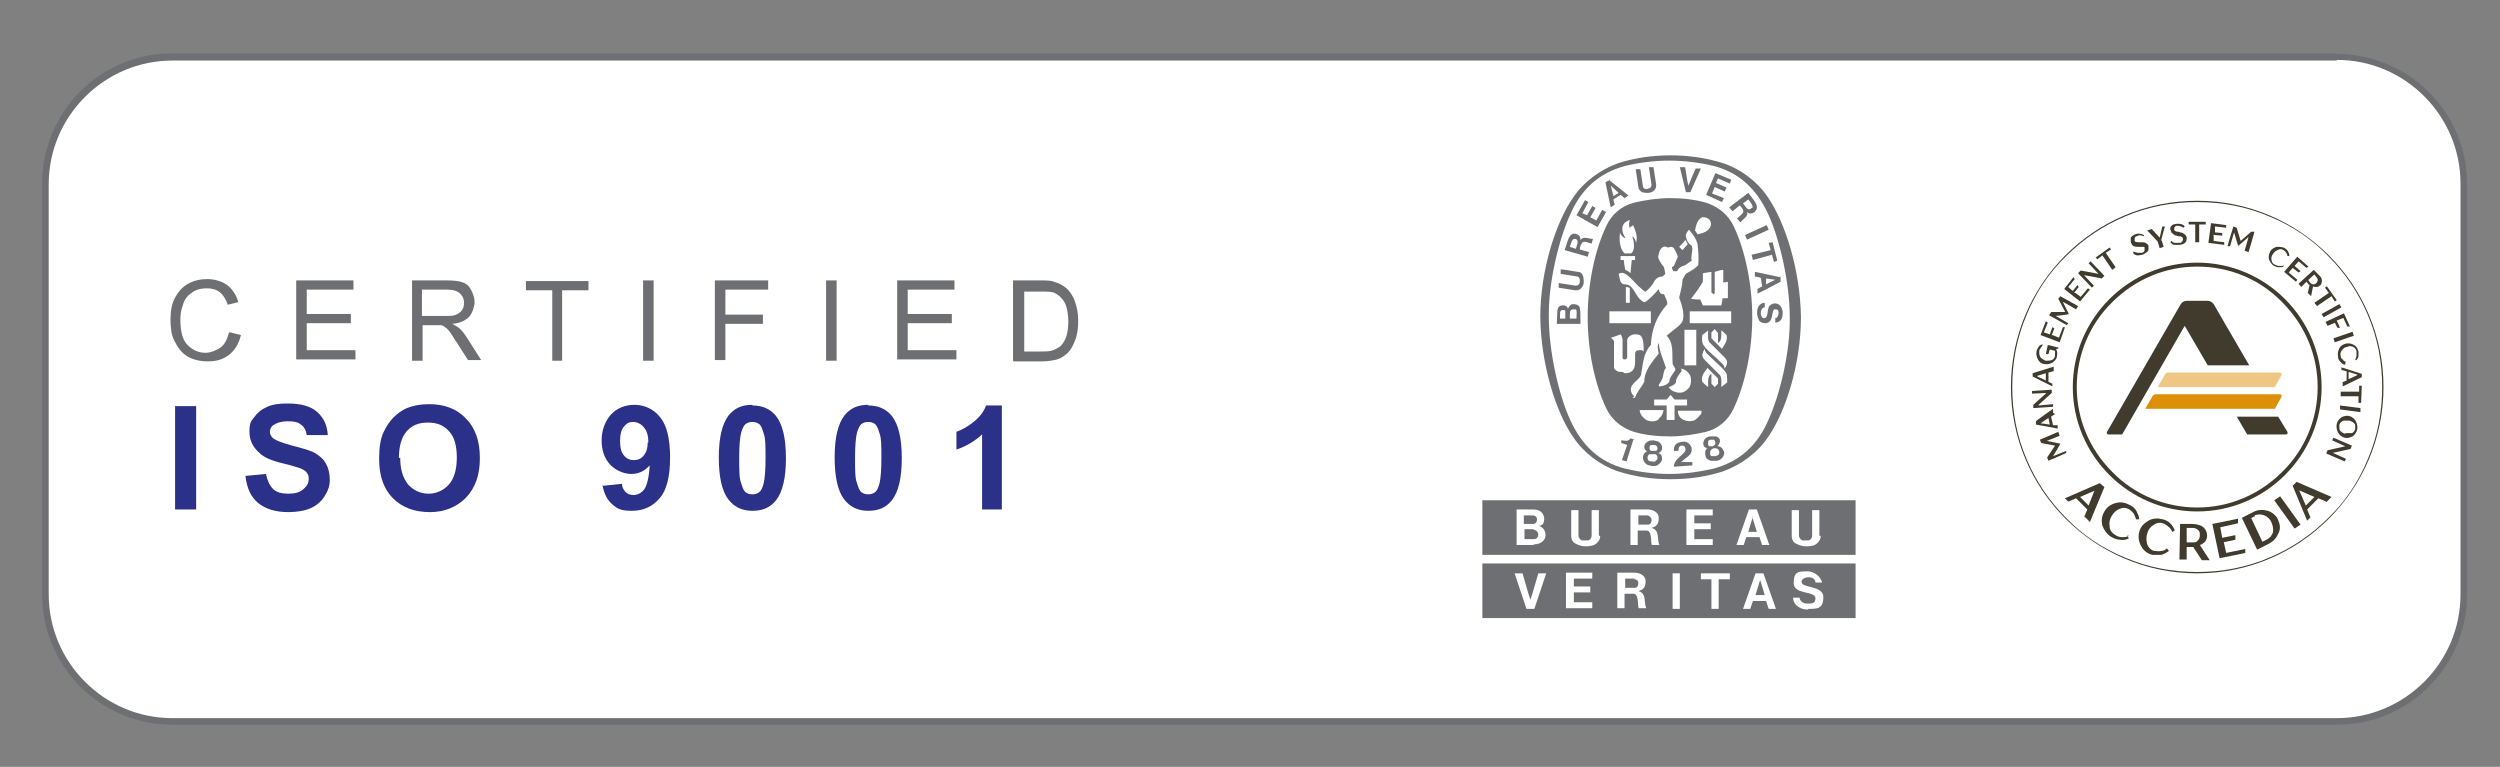 <svg xmlns="http://www.w3.org/2000/svg" id="Livello_1" viewBox="0 0 379.8 116.5"><rect x="0" y="0" width="379.8" height="116.5" fill="#808080" stroke="none"/><defs><style> .st0 { fill: #6e6f72; } .st1 { fill: #eec783; } .st2 { fill: #fff; } .st3 { fill: #2b3189; } .st4 { fill: #403b2d; } .st5 { fill: #dd8f07; } </style></defs><g><path class="st2" d="M26.2,8.6h328.8c10.7,0,19.3,8.7,19.3,19.3v62.4c0,10.7-8.7,19.3-19.3,19.3H26.2c-10.7,0-19.3-8.7-19.3-19.3V28c0-10.7,8.7-19.3,19.3-19.3Z"></path><path class="st0" d="M355,9.1c10.4,0,18.8,8.5,18.8,18.8v62.4c0,10.4-8.5,18.8-18.8,18.8H26.2c-10.4,0-18.8-8.5-18.8-18.8V28c0-10.4,8.5-18.8,18.8-18.8h328.8M355,8.1H26.2c-11,0-19.8,8.9-19.8,19.8v62.4c0,11,8.9,19.8,19.8,19.8h328.8c11,0,19.8-8.9,19.8-19.8V28c0-11-8.9-19.8-19.8-19.8h0Z"></path></g><g><g><path class="st3" d="M26.6,77.4v-15.7h3.2v15.7h-3.2Z"></path><path class="st3" d="M37.3,72.3l3.1-.3c.2,1,.6,1.8,1.1,2.3s1.3.7,2.3.7,1.8-.2,2.3-.7c.5-.4.8-.9.8-1.5s-.1-.7-.3-1c-.2-.3-.6-.5-1.1-.7-.4-.1-1.2-.4-2.5-.7-1.7-.4-2.9-.9-3.6-1.6-1-.9-1.5-1.9-1.5-3.2s.2-1.6.7-2.2c.5-.7,1.1-1.2,2-1.6.9-.4,1.9-.5,3.1-.5,2,0,3.5.4,4.5,1.3s1.5,2,1.6,3.5h-3.2c-.1-.7-.4-1.3-.9-1.6-.4-.4-1.1-.5-2-.5s-1.6.2-2.2.6c-.3.2-.5.6-.5,1s.2.7.5,1c.4.3,1.4.7,2.9,1.1s2.7.7,3.4,1.1c.7.4,1.3.9,1.7,1.6.4.7.6,1.5.6,2.5s-.3,1.7-.8,2.5c-.5.8-1.2,1.4-2.1,1.8-.9.4-2.1.6-3.4.6-2,0-3.5-.5-4.6-1.4-1.1-.9-1.7-2.3-1.9-4Z"></path><path class="st3" d="M57.6,69.6c0-1.6.2-3,.7-4,.4-.8.8-1.5,1.5-2.2.6-.6,1.3-1.1,2-1.4,1-.4,2.1-.6,3.4-.6,2.3,0,4.2.7,5.6,2.2,1.4,1.4,2.1,3.4,2.1,6s-.7,4.5-2.1,6c-1.4,1.4-3.2,2.2-5.5,2.2s-4.2-.7-5.6-2.1c-1.4-1.4-2.1-3.4-2.1-5.9ZM60.8,69.5c0,1.8.4,3.1,1.2,4.1.8.9,1.9,1.4,3.1,1.4s2.3-.5,3.1-1.4c.8-.9,1.2-2.3,1.2-4.1s-.4-3.2-1.2-4c-.8-.9-1.8-1.3-3.2-1.3s-2.4.4-3.2,1.3c-.8.9-1.2,2.3-1.2,4.1Z"></path><path class="st3" d="M91.6,73.8l2.9-.3c0,.6.3,1,.6,1.3s.7.4,1.2.4,1.2-.3,1.6-.9c.4-.6.7-1.8.8-3.6-.8.9-1.7,1.3-2.8,1.3s-2.3-.5-3.2-1.4c-.9-1-1.3-2.2-1.3-3.7s.5-2.9,1.4-3.9c.9-1,2.2-1.5,3.6-1.5s2.9.6,3.9,1.9c1,1.2,1.5,3.3,1.5,6.1s-.5,5-1.6,6.2c-1.1,1.3-2.5,1.9-4.2,1.9s-2.2-.3-3-1c-.8-.7-1.2-1.6-1.5-2.9ZM98.5,67.2c0-1-.2-1.7-.7-2.3-.4-.5-1-.8-1.6-.8s-1,.2-1.4.7c-.4.4-.6,1.2-.6,2.2s.2,1.8.6,2.2c.4.5.9.7,1.5.7s1.1-.2,1.5-.7.6-1.1.6-2Z"></path><path class="st3" d="M114.3,61.6c1.5,0,2.7.5,3.6,1.6,1,1.3,1.5,3.4,1.5,6.4s-.5,5.1-1.5,6.4c-.9,1.1-2,1.6-3.6,1.6s-2.8-.6-3.7-1.8c-.9-1.2-1.4-3.3-1.4-6.3s.5-5.1,1.5-6.4c.9-1.1,2-1.6,3.6-1.6ZM114.3,64.1c-.4,0-.7.1-1,.3-.3.2-.5.7-.7,1.3-.2.8-.3,2.1-.3,3.9s0,3.1.3,3.8c.2.7.4,1.2.7,1.4.3.2.6.3,1,.3s.7-.1,1-.3c.3-.2.5-.6.7-1.3.2-.8.3-2.1.3-3.9s0-3.1-.3-3.8c-.2-.7-.4-1.2-.7-1.4-.3-.2-.6-.3-1-.3Z"></path><path class="st3" d="M131.9,61.6c1.5,0,2.7.5,3.6,1.6,1,1.3,1.5,3.4,1.5,6.4s-.5,5.1-1.5,6.4c-.9,1.1-2,1.6-3.6,1.6s-2.8-.6-3.7-1.8c-.9-1.2-1.4-3.3-1.4-6.3s.5-5.1,1.5-6.4c.9-1.1,2-1.6,3.6-1.6ZM131.9,64.1c-.4,0-.7.1-1,.3-.3.2-.5.7-.7,1.3-.2.8-.3,2.1-.3,3.9s0,3.1.3,3.8c.2.7.4,1.2.7,1.4.3.2.6.3,1,.3s.7-.1,1-.3c.3-.2.5-.6.7-1.3.2-.8.3-2.1.3-3.9s0-3.1-.3-3.8c-.2-.7-.4-1.2-.7-1.4-.3-.2-.6-.3-1-.3Z"></path><path class="st3" d="M152.2,77.4h-3v-11.4c-1.1,1-2.4,1.8-3.9,2.3v-2.7c.8-.3,1.6-.7,2.6-1.5.9-.7,1.6-1.6,1.9-2.5h2.4v15.8Z"></path></g><g><path class="st0" d="M35,50.5l1.6.4c-.3,1.3-.9,2.3-1.8,3-.9.7-1.9,1-3.2,1s-2.4-.3-3.2-.8c-.8-.5-1.4-1.3-1.9-2.3s-.6-2.1-.6-3.3.2-2.4.7-3.3c.5-.9,1.2-1.7,2-2.1.9-.5,1.9-.7,2.9-.7s2.2.3,3,.9,1.4,1.5,1.7,2.6l-1.6.4c-.3-.9-.7-1.5-1.2-1.9-.5-.4-1.2-.6-2-.6s-1.7.2-2.3.7c-.6.4-1.1,1-1.3,1.8-.3.8-.4,1.5-.4,2.3s.1,1.9.4,2.7c.3.8.8,1.3,1.4,1.7.6.4,1.3.6,2,.6s1.6-.3,2.3-.8,1-1.3,1.3-2.3Z"></path><path class="st0" d="M45,54.8v-12.2h8.7v1.4h-7.1v3.7h6.7v1.4h-6.7v4.1h7.4v1.4h-9Z"></path><path class="st0" d="M62.6,54.8v-12.2h5.3c1.1,0,1.9.1,2.4.3.6.2,1,.6,1.3,1.2s.5,1.2.5,1.8-.3,1.6-.8,2.2c-.6.6-1.4,1-2.6,1.1.4.2.7.4,1,.6.5.4.9,1,1.3,1.6l2.1,3.3h-2l-1.6-2.5c-.5-.7-.8-1.3-1.1-1.7-.3-.4-.6-.7-.8-.8-.2-.2-.5-.3-.7-.3-.2,0-.5,0-.9,0h-1.8v5.4h-1.6ZM64.2,48h3.4c.7,0,1.3,0,1.7-.2.4-.2.7-.4.9-.7.2-.3.3-.7.3-1.1,0-.6-.2-1-.6-1.4-.4-.4-1.1-.6-2-.6h-3.8v4Z"></path><path class="st0" d="M83.9,54.8v-10.7h-4v-1.4h9.5v1.4h-4v10.7h-1.6Z"></path><path class="st0" d="M97.7,54.8v-12.2h1.6v12.2h-1.6Z"></path><path class="st0" d="M108.6,54.8v-12.2h8.1v1.4h-6.5v3.8h5.7v1.4h-5.7v5.5h-1.6Z"></path><path class="st0" d="M125.5,54.8v-12.2h1.6v12.2h-1.6Z"></path><path class="st0" d="M136.3,54.8v-12.2h8.7v1.4h-7.1v3.7h6.7v1.4h-6.7v4.1h7.4v1.4h-9Z"></path><path class="st0" d="M153.9,54.8v-12.2h4.1c.9,0,1.7,0,2.1.2.7.2,1.3.5,1.8.9.6.5,1.1,1.2,1.4,2.1.3.8.5,1.8.5,2.9s-.1,1.7-.3,2.5c-.2.7-.5,1.3-.8,1.8-.3.5-.7.8-1.1,1.1-.4.3-.9.5-1.4.6s-1.2.2-1.9.2h-4.3ZM155.5,53.4h2.6c.8,0,1.4,0,1.9-.2s.8-.4,1.1-.6c.4-.4.7-.9.9-1.5.2-.6.3-1.4.3-2.3s-.2-2.3-.6-2.9c-.4-.7-.9-1.1-1.5-1.4-.4-.2-1.1-.2-2.1-.2h-2.5v9.3Z"></path></g></g><g><g><path class="st2" d="M333.8,87.1c-7.5,0-14.6-2.9-20-8.3-5.3-5.3-8.3-12.4-8.3-20s2.9-14.6,8.3-20c5.3-5.3,12.4-8.3,20-8.3s14.6,2.9,20,8.3c5.3,5.3,8.3,12.4,8.3,20s-2.9,14.6-8.3,20c-5.3,5.3-12.4,8.3-20,8.3Z"></path><path class="st4" d="M333.8,30.7c3.8,0,7.5.7,11,2.2,3.4,1.4,6.4,3.4,8.9,6,2.6,2.6,4.6,5.6,6,8.9,1.5,3.5,2.2,7.2,2.2,11s-.7,7.5-2.2,11c-1.4,3.4-3.4,6.4-6,8.9-2.6,2.6-5.6,4.6-8.9,6-3.5,1.5-7.2,2.2-11,2.2s-7.5-.7-11-2.2c-3.4-1.4-6.4-3.4-8.9-6-2.6-2.6-4.6-5.6-6-8.9-1.5-3.5-2.2-7.2-2.2-11s.7-7.5,2.2-11c1.4-3.4,3.4-6.4,6-8.9,2.6-2.6,5.6-4.6,8.9-6,3.5-1.5,7.2-2.2,11-2.2M333.8,30.5c-15.7,0-28.3,12.7-28.3,28.3s12.7,28.3,28.3,28.3,28.3-12.7,28.3-28.3-12.7-28.3-28.3-28.3h0Z"></path></g><path class="st4" d="M333.8,40.5c4.9,0,9.5,1.9,12.9,5.4,3.5,3.5,5.4,8.1,5.4,12.9s-1.9,9.5-5.4,12.9c-3.5,3.5-8.1,5.4-12.9,5.4s-9.5-1.9-12.9-5.4c-3.5-3.5-5.4-8.1-5.4-12.9s1.9-9.5,5.4-12.9c3.5-3.5,8.1-5.4,12.9-5.4M333.8,39.9c-10.4,0-18.9,8.5-18.9,18.9s8.5,18.9,18.9,18.9,18.9-8.5,18.9-18.9-8.5-18.9-18.9-18.9h0Z"></path><g><path class="st5" d="M327,60.2l-1.1,1.9h19.7l1-1.8c.1-.2,0-.4-.2-.4h-18.9c-.2,0-.4.1-.5.3Z"></path><path class="st1" d="M328.9,56.9l-1.1,1.9h17.8l1-1.8c.1-.2,0-.4-.2-.4h-17c-.2,0-.4.1-.5.3Z"></path><g><path class="st4" d="M341.7,55.5l-5.4-9.3c-.2-.3-.6-.5-.9-.5h-3.2c-.4,0-.7.2-.9.5l-11.2,19.4c-.1.2,0,.4.2.4h2.1l9.5-16.5,3.5,6h6.3Z"></path><path class="st4" d="M347.5,65.6l-1.4-2.3h-6.3l1.6,2.7h5.9c.2,0,.3-.2.2-.4Z"></path></g></g><g><path class="st4" d="M316.6,78.6l.5-1.2-1.7-1.7-1.2.5-.5-.5,5.3-2.3.7.6-2.2,5.3-.8-.8ZM318.3,74.5l-2.3,1,1.3,1.3.9-2.3h0Z"></path><path class="st4" d="M323.2,81.3l.2.5c-.4.2-.9.3-1.3.2-.5,0-.9-.2-1.3-.4-.7-.4-1.1-1-1.4-1.7-.2-.8-.1-1.5.3-2.2.4-.7,1-1.1,1.8-1.3.8-.2,1.5,0,2.2.4.4.2.7.5.9.9.2.4.4.8.4,1.2h-.5c0-.2-.2-.5-.3-.8-.2-.3-.4-.5-.7-.7-.5-.3-1-.3-1.5-.1-.5.2-.9.6-1.2,1.1-.3.5-.4,1-.3,1.6,0,.6.4,1,.9,1.3.3.2.6.3,1,.3.4,0,.7,0,1-.2Z"></path><path class="st4" d="M329.2,83.3l.3.4c-.4.3-.8.5-1.2.6-.4,0-.9,0-1.3,0-.8-.2-1.4-.7-1.7-1.3-.4-.7-.5-1.4-.3-2.2.2-.8.7-1.3,1.4-1.7.7-.4,1.4-.4,2.2-.2.4.1.8.3,1.1.6.3.3.5.6.7,1.1l-.4.2c-.1-.3-.3-.6-.6-.8-.2-.2-.5-.4-.8-.5-.6-.2-1.1,0-1.5.3-.5.3-.8.8-.9,1.3-.2.6-.1,1.1,0,1.6.2.5.6.9,1.1,1,.3,0,.7.1,1,0,.4,0,.7-.2.9-.4Z"></path><path class="st4" d="M333.3,83.1h-1.1s0,1.9,0,1.9h-1.1s.1-5.4.1-5.4h1.9c.4,0,.8.1,1.1.2.3.1.6.3.8.6.2.3.3.6.3,1,0,.3-.1.6-.3.9-.2.2-.5.4-.8.5h0s1.5,2.3,1.5,2.3h-1.2s-1.3-2-1.3-2ZM332.2,82.4h.9c.3,0,.6,0,.8-.3.2-.2.3-.4.3-.8,0-.3,0-.6-.3-.8-.2-.2-.5-.3-.8-.3h-.9s0,2.1,0,2.1Z"></path><path class="st4" d="M337.8,82.2l.4,1.8,2.9-.6v.6c.1,0-3.9.8-3.9.8l-1.1-5.2,3.9-.8v.7s-2.7.6-2.7.6l.3,1.6,2-.4v.7s-1.9.4-1.9.4Z"></path><path class="st4" d="M340.7,78.6l1.6-.8c.7-.4,1.5-.4,2.2-.2.7.2,1.3.7,1.6,1.4.3.7.4,1.4,0,2.1-.3.7-.8,1.2-1.6,1.6l-1.6.8-2.3-4.8ZM342.6,78.4l-.6.3,1.7,3.6.6-.3c.5-.2.8-.6,1-1.1.1-.5,0-1-.2-1.5-.2-.5-.6-.9-1.1-1.1-.5-.2-1-.2-1.5,0Z"></path><path class="st4" d="M346.4,75.4l3.1,4.3-.9.6-3.1-4.3.9-.6Z"></path><path class="st4" d="M353.4,76.2l-1.2-.5-1.7,1.7.5,1.2-.5.5-2.2-5.3.6-.6,5.3,2.3-.8.8ZM349.3,74.5l1,2.3,1.3-1.3-2.3-1h0Z"></path></g><g><path class="st4" d="M311,67l2,.4h0c0,.1-1.1,1.9-1.1,1.9h0s2-.8,2-.8v.3c.1,0-2.7,1.2-2.7,1.2l-.2-.5,1.2-1.8h0s-2.1-.4-2.1-.4l-.2-.5,2.8-1.2.2.6-2,.8h0Z"></path><path class="st4" d="M312.2,62.9l-.6.4.3,1.3h.7c0,.1,0,.5,0,.5l-3.3-.6v-.5c-.1,0,2.6-1.9,2.6-1.9v.6ZM310,64.3l1.4.2-.2-1-1.2.8h0Z"></path><path class="st4" d="M309.7,61.6l2.2-.2v.4s-3,.2-3,.2v-.5s2-1.8,2-1.8h0s-2.2.1-2.2.1v-.4s3-.2,3-.2v.5s-2,1.8-2,1.8h0Z"></path><path class="st4" d="M311.9,56.4l-.7.2v1.4c0,0,.6.3.6.3v.4s-3-1.5-3-1.5v-.5s3.2-1,3.2-1v.7ZM309.5,57.2l1.3.6v-1.1c0,0-1.3.4-1.3.4h0Z"></path><path class="st4" d="M312.3,52.9h0c.2.3.3.7.2,1.1,0,.5-.3.8-.7,1.1-.4.2-.8.3-1.2.2-.4,0-.8-.3-1-.7-.2-.4-.3-.8-.2-1.2,0-.3.2-.5.3-.7s.3-.3.6-.4v.2c0,0-.2.2-.3.4-.1.1-.2.3-.2.5,0,.3,0,.6.2.9.2.2.5.4.8.5.3,0,.6,0,.9-.1.3-.1.5-.4.5-.7,0-.2,0-.5,0-.7l-.8-.2-.2.7h-.4c0,0,.3-1.4.3-1.4l1.6.4v.2s-.4,0-.4,0Z"></path><path class="st4" d="M311.8,50.9l1,.4.6-1.6h.3c0,.1-.8,2.3-.8,2.3l-2.9-1.1.8-2.1.3.2-.6,1.5.9.3.4-1.1.3.2-.4,1Z"></path><path class="st4" d="M313.4,45.9l.9,1.8h0c0,.1-2,.3-2,.3h0s1.9,1.1,1.9,1.1l-.2.3-2.7-1.5.3-.5h2.1c0-.1,0-.1,0-.1l-1-1.9.3-.4,2.7,1.5-.3.5-1.9-1.1h0Z"></path><path class="st4" d="M315.3,44.5l.8.6,1.1-1.3.3.2-1.5,1.8-2.4-1.9,1.4-1.8.2.3-1,1.2.7.6.7-.9.2.3-.7.9Z"></path><path class="st4" d="M316.6,41.8l1.5,1.6-.3.3-2.1-2.2.4-.4,2.7.5h0s-1.5-1.6-1.5-1.6l.3-.3,2.1,2.2-.4.4-2.7-.5h0Z"></path><path class="st4" d="M320.9,41l-1.5-2.2-.8.6-.2-.3,2.1-1.5.2.3-.8.5,1.5,2.2-.5.4Z"></path><path class="st4" d="M323.7,36.7c0-.2,0-.3,0-.5,0-.2.2-.3.3-.4.1,0,.2-.2.4-.2.4-.2.9-.1,1.3.1v.2c-.5-.2-.8-.2-1.1,0-.1,0-.3.1-.3.3,0,.1,0,.3,0,.4,0,.1.2.2.6.2.1,0,.3,0,.4,0,.3,0,.6,0,.8.2.1,0,.2.2.3.3,0,.2,0,.4,0,.6,0,.2-.2.4-.4.5-.1.1-.3.2-.5.3-.2,0-.5.1-.7.1-.3,0-.5-.1-.7-.3v-.3c.3.1.5.2.7.2.2,0,.4,0,.6,0,.2,0,.3-.2.4-.3,0-.1,0-.3,0-.5,0,0,0-.1-.1-.1,0,0-.1,0-.2,0,0,0-.1,0-.2,0-.1,0-.3,0-.4,0-.3,0-.5,0-.7-.1-.2,0-.3-.2-.4-.4Z"></path><path class="st4" d="M328.4,36.5l.3,1-.6.2-.3-1-1.6-1.7.7-.2,1.2,1.3h0s.4-1.7.4-1.7h.4c0-.1-.6,2.2-.6,2.2Z"></path><path class="st4" d="M329.7,34.9c0-.2,0-.3.1-.5.1-.1.3-.3.4-.3.1,0,.3-.1.5-.1.5,0,.9,0,1.2.4l-.2.2c-.3-.2-.6-.3-.9-.3-.2,0-.3,0-.4.2-.1,0-.1.2-.1.4,0,.1.2.3.5.3.1,0,.3,0,.4.1.3,0,.6.2.8.4,0,0,.2.2.2.4,0,.2,0,.4-.1.6-.1.2-.3.3-.5.4-.1,0-.3.1-.5.1-.3,0-.5,0-.8,0-.2,0-.4-.2-.6-.4l.2-.2c.1.1.3.3.5.3.2,0,.4,0,.6,0,.2,0,.4,0,.5-.2.1-.1.2-.3.1-.5,0,0,0-.1-.1-.2,0,0-.1,0-.2-.1,0,0-.1,0-.2,0-.1,0-.3,0-.4-.1-.3,0-.5-.2-.6-.3-.2-.1-.3-.3-.3-.5Z"></path><path class="st4" d="M333.5,36.8v-2.7s-1,0-1,0v-.4s2.6,0,2.6,0v.4c0,0-1,0-1,0v2.7s-.6,0-.6,0Z"></path><path class="st4" d="M336.3,35.6v1c-.1,0,1.6.2,1.6.2v.4s-2.4-.3-2.4-.3l.4-3,2.3.3v.4c-.1,0-1.7-.2-1.7-.2v.9c-.1,0,1.1.1,1.1.1v.4c-.1,0-1.2-.1-1.2-.1Z"></path><path class="st4" d="M341.6,36l-1.5,1.3h-.1s-.6-2-.6-2h0s-.6,2.1-.6,2.1h-.4c0-.1.9-3,.9-3l.5.2.6,2h0s1.6-1.4,1.6-1.4h.5c0,.1-.9,3.1-.9,3.1l-.6-.2.6-2.1h0Z"></path><path class="st4" d="M346.9,40.2v.3c-.2.1-.4.1-.7.1s-.5-.1-.7-.2c-.4-.2-.6-.6-.8-1-.1-.4,0-.8.2-1.2.2-.4.6-.6,1-.7.4,0,.9,0,1.2.2.2.1.4.3.5.5s.2.4.2.7h-.3c0-.1,0-.3-.2-.5-.1-.2-.2-.3-.4-.4-.3-.2-.6-.2-.9,0-.3.1-.5.3-.7.6-.2.3-.3.6-.2.9,0,.3.2.6.5.7.2.1.4.2.6.2.2,0,.4,0,.6,0Z"></path><path class="st4" d="M348.4,40.6l-.7.8,1.3,1.1-.2.3-1.8-1.5,2-2.3,1.7,1.5-.3.2-1.2-1-.6.7.9.8-.3.2-.9-.7Z"></path><path class="st4" d="M350.8,43.3l-.4-.5-.8.8-.4-.5,2.3-2.1.8.8c.2.2.3.3.4.5,0,.2.1.4,0,.6,0,.2-.1.4-.3.5-.1.1-.3.2-.5.2-.2,0-.3,0-.5-.1h0s-.3,1.5-.3,1.5l-.5-.5.3-1.3ZM350.7,42.6l.3.4c.1.1.3.2.4.2.2,0,.3,0,.5-.2.1-.1.2-.3.2-.4,0-.2,0-.3-.2-.5l-.3-.4-.9.8Z"></path><path class="st4" d="M351.6,46l2.2-1.5-.6-.8.3-.2,1.5,2.1-.3.2-.5-.8-2.2,1.5-.4-.5Z"></path><path class="st4" d="M355.7,46.7l-2.7,1.5-.3-.5,2.7-1.5.3.5Z"></path><path class="st4" d="M354.8,49l-1.2.5-.3-.6,2.8-1.3.9,2h-.4c0,0-.6-1.3-.6-1.3l-1,.4.5,1.1h-.4c0,0-.5-1-.5-1Z"></path><path class="st4" d="M357.6,51l-2.9,1-.2-.6,2.9-1,.2.6Z"></path><path class="st4" d="M356.3,55.1v.3c-.4,0-.6-.3-.8-.5-.2-.2-.3-.4-.3-.7-.1-.5,0-.9.2-1.3.2-.4.6-.6,1-.7.4-.1.9,0,1.2.2.4.2.6.6.7,1,0,.2,0,.5,0,.7s-.2.5-.3.6h-.2c.1-.3.2-.5.2-.7,0-.2,0-.4,0-.6,0-.3-.3-.6-.5-.7-.3-.1-.6-.2-.9,0-.3,0-.6.2-.8.5-.2.2-.3.5-.2.9,0,.2.1.4.3.5.1.2.3.3.5.4Z"></path><path class="st4" d="M355.8,58.1l.7-.3v-1.4c0,0-.8-.2-.8-.2v-.4s3.1,1,3.1,1v.5s-2.9,1.4-2.9,1.4v-.7ZM358.1,56.9l-1.3-.4v1.1c0,0,1.3-.6,1.3-.6h0Z"></path><path class="st4" d="M355.7,59.5h2.7c0,.1,0-.9,0-.9h.4s-.1,2.6-.1,2.6h-.4c0,0,0-1,0-1h-2.7c0-.1,0-.7,0-.7Z"></path><path class="st4" d="M358.5,62.6l-3-.4v-.6c0,0,3.1.4,3.1.4v.6Z"></path><path class="st4" d="M356.9,63.2c.4.1.8.4,1,.8.2.4.3.8.2,1.3-.1.4-.4.8-.7,1-.4.2-.8.3-1.2.2-.4-.1-.8-.4-1-.8-.2-.4-.3-.8-.2-1.3.1-.4.4-.8.7-1,.4-.2.8-.3,1.2-.2ZM356.3,65.8c.3,0,.6,0,.9,0s.5-.3.6-.6c0-.2,0-.4,0-.6,0-.2-.2-.3-.4-.5-.1,0-.3-.2-.5-.2-.2,0-.4,0-.6,0-.2,0-.4,0-.6.2-.2.1-.3.3-.3.5,0,.2,0,.4,0,.6,0,.2.2.3.4.5.1,0,.3.2.5.2Z"></path><path class="st4" d="M356.3,67.8l-2-.9.2-.4,2.8,1.2-.2.5-2.7.6h0s2,.9,2,.9l-.2.4-2.8-1.2.2-.5,2.7-.6h0Z"></path></g></g><g id="BV_LOGO"><g id="BV_logo"><path class="st0" d="M245.7,24.8c0,0,0,0,0,0"></path><path class="st0" d="M245.7,24.8s0,0,0,0"></path><path class="st0" d="M253.7,72.8h0c-2.8,0-5.4-.4-7.9-1.2h0c-2.7-.9-5.2-2.8-6.8-5.2h0c-2.6-3.7-4.9-11-5-18.2h0c0-7.2,2.4-14.5,5-18.2h0c1.6-2.4,4.1-4.2,6.8-5.2h0c2.5-.8,5.2-1.2,8-1.2h0c2.8,0,5.5.4,8,1.2h0c2.7.9,5.2,2.8,6.8,5.2h0c2.6,3.8,4.9,11,5,18.2h0c0,7.2-2.4,14.5-5,18.2h0c-1.6,2.4-4.1,4.2-6.8,5.2h0c-2.5.8-5.1,1.2-7.9,1.2h0ZM271.9,48.2h0c0-5.4-1.6-12-3.2-15.5-1.8-4-4.5-6.5-8.4-7.5-2.1-.5-4.4-.8-6.7-.8h0c-2.3,0-4.6.3-6.7.8-4,1.1-6.7,3.5-8.4,7.5-1.6,3.5-3.3,10.1-3.2,15.5h0c0,5.4,1.6,12,3.2,15.5,1.8,4,4.5,6.5,8.4,7.5,2.1.5,4.4.8,6.7.8h0c2.3,0,4.5-.3,6.7-.8,4-1.1,6.7-3.5,8.4-7.5,1.6-3.5,3.3-10.1,3.2-15.5h0Z"></path><path class="st0" d="M256.4,37.1c-.3-.4,0,0-.3-.6"></path><path class="st0" d="M254.3,70.9c0-1,1-1.5,1.6-2.2.2-.2.2-.5.1-.7,0-.2-.2-.2-.3-.3-.2,0-.4,0-.5.1-.2.2-.2.4-.2.7h-.7c0-.3,0-.7.3-1,.3-.3.8-.4,1.3-.4.4,0,.8.3,1,.7.2.4.1,1-.2,1.3-.4.4-.9.7-1.3,1.1h1.7c0,.1,0,.3,0,.5l-2.7.2h0Z"></path><path class="st0" d="M248.2,66.6h0s-1.1,3.5-1.1,3.5l-.7-.2.8-2.3h0c-.3-.1-.6-.2-.9-.3v-.4c.5,0,.9.2,1.2-.1.1,0,.1-.1.2-.2l.6.2h0Z"></path><path class="st0" d="M261.8,68.5c0-.3-.3-.6-.7-.7h-.2c.2-.2.4-.5.4-.8,0-.4-.3-.6-.6-.7-.3,0-.6,0-.9,0-.3,0-.6.2-.8.4-.2.3-.3.6-.2.9,0,.3.4.5.7.5h-.2c-.3.4-.3.7-.2,1.1,0,.4.4.7.8.8.3,0,.6,0,.9,0,.3,0,.6-.2.8-.4.3-.3.4-.7.3-1.1h0ZM259.5,67.5c0-.1,0-.4,0-.5,0,0,.2-.2.4-.2.1,0,.3,0,.4,0,.2,0,.3.3.3.5,0,.1,0,.2-.1.3,0,0-.2.1-.3.2-.1,0-.3,0-.4,0-.1,0-.2,0-.3-.2h0ZM261,69.1c0,.1-.3.2-.4.2-.2,0-.4,0-.5,0-.2,0-.3-.2-.3-.4,0-.2,0-.5.2-.6,0,0,.2-.1.3-.2h0c.1,0,.3,0,.4,0,.2,0,.4.2.5.5,0,.2,0,.3-.1.5h0Z"></path><path class="st0" d="M252.5,69.8c0-.3,0-.7-.4-.9h-.2c.3-.2.6-.4.6-.8,0-.4-.1-.6-.4-.9-.2-.2-.6-.2-.9-.3-.3,0-.6,0-.9.2-.3.2-.5.4-.5.8,0,.3.2.6.5.7h-.2c-.4.3-.5.6-.5.9,0,.4.2.8.5,1,.2.2.6.2.9.3.3,0,.7,0,.9-.2.3-.2.6-.5.6-.9h0ZM250.6,68.1c0-.2,0-.4.2-.5.1,0,.3,0,.4,0,.1,0,.3,0,.4.1.2.1.2.4.2.5,0,.1-.1.2-.2.3-.1,0-.2,0-.4,0-.1,0-.3,0-.4,0,0,0-.2-.2-.2-.3h0ZM251.5,70.1c-.1,0-.3.1-.5,0-.2,0-.4,0-.5-.1-.2-.1-.2-.3-.2-.5,0-.2.1-.5.4-.5.1,0,.2,0,.4,0h0c.1,0,.3,0,.4,0,.2.1.3.3.3.6,0,.2-.1.3-.3.4h0Z"></path><polygon class="st0" points="268.7 34.9 265.4 36.4 265.1 35.7 268.4 34.2 268.7 34.9 268.7 34.9"></polygon><path class="st0" d="M256.1,29.1l-.9-3.7h.8c.2,1,.3,2.1.5,2.8.3-.7.7-1.7,1.1-2.6h.8c0,0-1.6,3.6-1.6,3.6h-.7Z"></path><polygon class="st0" points="241.9 31.3 241.1 32.7 240.4 32.4 241.3 30.7 240.8 30.4 239.5 32.7 242.7 34.5 244 32.2 243.4 31.9 242.5 33.5 241.6 33 242.4 31.6 241.9 31.3 241.9 31.3"></polygon><path class="st0" d="M240,46.7c-.2-.4-.6-.5-1-.5-.4,0-.6.3-.8.7,0-.2-.3-.5-.6-.5-.4,0-.7,0-.9.4-.2.3-.1,1.7-.2,2.4h3.6s0-.3,0-.3c0-1.4,0-1.6-.1-2.1h0ZM237.9,48.4h-.9c0-.8-.1-1.3.4-1.3.3,0,.4,0,.4.2,0,.2,0,.4,0,1.1h0ZM239.5,48.4h-1s0,0,0,0c0-.8-.1-1.3.4-1.4.2,0,.4,0,.5,0,.2.2.1.5.1,1.3h0Z"></path><polygon class="st0" points="268.7 36.9 269.3 36.8 270 39.6 269.5 39.8 269.2 38.7 266.3 39.5 266.1 38.7 269 38 268.7 36.9 268.7 36.9"></polygon><path class="st0" d="M250.4,29.3c.4,0,.8-.2,1-.5.2-.2.2-.5.2-.8l-.4-2.6h-.7c0,.1.4,2.7.4,2.7,0,.2-.1.4-.3.5,0,0-.2,0-.3.1-.1,0-.2,0-.3,0-.2,0-.4-.2-.4-.4l-.4-2.6h-.7c0,.1.4,2.7.4,2.7,0,.3.2.5.4.7.3.2.7.2,1.2.2h0Z"></path><path class="st0" d="M270.4,42.1l-3.8-.8v.7c.1,0,.9.2.9.2l.2,1.3-.7.4v.7c.1,0,3.5-1.8,3.5-1.8v-.8h-.1ZM268.3,43.2v-.9c-.1,0,1.4.2,1.4.2h0,0s0,0,0,0h0l-1.4.7h0Z"></path><path class="st0" d="M269.9,48.3h0s0,0,0,0h0c.2-.2.3-.5.3-.7,0-.3,0-.5-.3-.6-.1,0-.3,0-.4,0-.4.6-.1,1.9-1.2,2.1-.5,0-.9-.1-1.1-.5-.3-.6-.4-1.5,0-2.1.2-.3.5-.5.9-.5v.7c-.2,0-.4.1-.5.4-.2.4-.1.9.2,1.2,0,.1.3,0,.4,0,.4-.3.3-1.1.5-1.6,0-.2.3-.4.5-.5.4-.2.9-.1,1.2.2.5.5.5,1.4.3,1.9-.1.4-.5.7-1,.7v-.7s0,0,0,0h0Z"></path><path class="st0" d="M240.6,42.9c0-.4,0-.8-.2-1.2-.2-.3-.4-.4-.7-.4l-2.6-.4v.7c-.1,0,2.5.4,2.5.4.2,0,.3.2.4.4,0,.1,0,.2,0,.4,0,.1,0,.2-.1.3,0,.2-.3.3-.5.3l-2.6-.4v.7c-.1,0,2.5.4,2.5.4.3,0,.5,0,.8-.2.3-.3.5-.6.5-1h0Z"></path><path class="st0" d="M244.6,27.3l-.7.4.8,3.8.6-.4-.2-.8,1.1-.7.6.5.6-.4-3-2.4h0ZM245.1,29.7l-.4-1.5h0s0,0,0,0h0s0,0,0,0l1.2,1.1-.8.5h0Z"></path><polygon class="st0" points="262.3 28.5 260.7 27.8 261 27.1 262.8 27.9 263 27.3 260.6 26.3 259.2 29.6 261.6 30.7 261.9 30.1 260.1 29.4 260.5 28.4 262 29.1 262.3 28.5 262.3 28.5"></polygon><path class="st0" d="M240.1,36.5c0-.2,0-.5-.2-.7-.2-.2-.5-.3-.8-.3-.8.1-.9,1.1-1.4,2.5l3.5,1,.2-.7-1.4-.4h0c0-.4.2-.8.3-.9.2-.6,1.2,0,1.5,0l.2-.7c-.6,0-1.5-.5-1.9.2h0ZM239.4,37.8l-.9-.3c.2-.6.3-1.2.7-1.2.2,0,.3,0,.4.2.2.2,0,.7-.2,1.3h0Z"></path><path class="st0" d="M265.6,29.3l-2.9,2.2.5.6,1.1-.9h0c.2.2.5.6.5.7.3.5-.7,1-.9,1.3l.5.6c.3-.5,1.3-.9,1-1.6.2.2.4.3.7.2.3,0,.5-.2.7-.5.4-.7-.3-1.4-1.2-2.6h0ZM266.1,31.6c-.1.1-.2.2-.4.2-.3,0-.5-.4-.9-.9l.8-.6c.4.5.8,1,.6,1.3h0Z"></path><path class="st0" d="M263.4,34.4c-.8-1.7-2.3-3-4.2-3.6-1.7-.5-3.6-.7-5.5-.7h0c-1.9,0-3.8.3-5.5.7-1.9.5-3.4,1.8-4.2,3.6-1.7,3.6-2.8,8.7-2.8,13.8s1.1,10.2,2.8,13.8c.8,1.7,2.3,3,4.2,3.6,1.7.5,3.6.7,5.5.7h0c1.9,0,3.8-.3,5.5-.7,1.9-.5,3.4-1.8,4.2-3.6,1.7-3.6,2.8-8.7,2.8-13.8s-1.1-10.2-2.8-13.8ZM260.2,44.7c0,0,.3,0,.3-.2v-3.2c.4-.1.9-.3,1.3-.3v1.9c.3,0,.4,0,.7-.1v2.5h-.8c0,.1-.2,1.1-.2,1.1h-2.8l-.4-.9c-.7,0-.7,0-1.4-.1.6-.8,1.3-1.7,1.8-2.6v-1.3l1.3-.2v3.1c0,.1.2.2.3.2h0ZM258.5,33c.3,0,.7,0,1,.2.4.3.5.7.4,1.1-.3.9-1.2,1.1-2,1.3l-.4-.6c.2-.8.3-1.6,1.1-2ZM256.1,36.5l.3.6-.8.9c-.2-.2-.2-.2-.5-.5.4-.4.5-.5.9-1ZM246.1,35.3h0c.1.4.4.7.8.9,0-.2-.2-.4-.3-.7-.2-.5-.2-1.1.1-1.5.2-.3.5-.4.9-.6-.1.4-.2.8,0,1.2.2-.2.2-.2.4-.3,0,0,0,0,.1-.1.3.7.7,1.6.5,2.4v.3c-.2-.5-.3-.8-.6-1,0,.3.2.5.2,1,.1.6,0,1.3-.4,1.6h-1c-.8-.8-.8-2.1-.7-3.2ZM248.4,38.9v.6h-.5l-.2,2c-.2-.2-.5-.4-.8-.5-.1-.8-.2-.9-.2-1.5h-.5v-.6c.9,0,1.4,0,2.3,0ZM244.5,47.3h6.3s0,1.8,0,1.8h-6.3s0-1.8,0-1.8ZM246.9,43.6c.3,0,.5,0,.7.2,0,1.1,0,1,0,2.2h-.6v-.2c0-.8,0-1.4,0-2.2ZM246.5,56.5c-.1,0-.3,0-.4,0-.3,0-.7-.2-.9-.6h0c0,0,0-.2,0-.2h0c0-.1,0-.3,0-.3v-3.4c0-.4-.2-.4-.5-.7h.1s1.4-.5,1.4-.5c.2.2.2.5.3.8v2.7c0,.2.1.3.3.3.2,0,.3,0,.4-.3,0-1.2,0-1.5,0-2.6,0-.4.4-.7.7-.8.4-.2.8-.1,1.2,0,.6.3.6,1.5.6,2.5-.2-.2-.3-.2-.5-.2-.2,0-.4,0-.6.1-.2.2-.2.4-.2.7,0,1.1.1,1.9-.5,2.4-.4.3-.7.3-1.1.3ZM248.3,60.2c-.3-.2-.4-.4-.5-.7-.3-1.2,1.1-1.6,1.5-2.5.3-1.6.3-3.3,1.5-4.6.1-2.4.9-4.4,2.5-6.2,0-.5-.3-1-.5-1.5-.2,0-.4,0-.6-.2-.1-.2-.2-.4-.2-.6-.6.7-1.3,1.5-2.1,2-.1,0-.3,0-.6-.3-1-.8-1.1-2.5-2.6-2.4-.7-.2-.6-1-.8-1.6.3-.2.7-.2,1,0,.9.5,1.5,1.5,2.4,2.2.2.2.4.4.7.5.6-.5,1-.9,1.4-1.7.3-.4.7-.6,1.2-.6l.4-.4-.2-1c-.4-.5-.7-.9-.9-1.5.1-.6.2-1.3.8-1.6.4-.2.7.3,1,0,.2,0,.4,0,.6.2.2.4.5.9.6,1.3-.2.5-.4.9-.6,1.4,0,0-.2.1-.3.2,0,.2.1.4.2.6.2,0,.3,0,.6,0,.2-.5.7-.8,1.2-.9l1-.7c-.2-.8.3-1.5,0-2.3-.6-.3-.8-.9-.9-1.5,0-.3.3-.7.5-.9h0c.6.7,1.1,1.4,1.3,2.2.1,1,.2,2.1.1,3.2-.6.6-1.2.9-1.9,1.3l-.5.9c0,.9-.3,1.8-.5,2.7.4,1.1.9,2.6.5,3.6-.3.6-.8.9-1.3,1.3l-1.1.9c1.1,1.2.8,2.5.9,4.2,0,.4.7.8.3,1.2-.3.5-.8,1-.8,1.6-.3.5-1.1.7-1.5.7,0,0-.1,0-.1-.1,0-.3.3-.5.4-.8.4-.6.2-1.4.7-1.9-.4-1.3-1-2.4-1.1-3.8h0c-.3.5-.1,1.1,0,1.6-1,1.3-2.2,2.6-2.2,4.3-.4.8-1.1,1.5-1.4,2.4-.1.1-.3,0-.4,0ZM255.3,56c.6,0,1.2.5,1.5,1.1.2.6.1,1.4-.2,1.8-.5.6-1.1.9-1.9.7-.5-.1-1-.4-1.2-.8.4-.1,1-.4,1.1-.7,0-.6.4-1.1.7-1.5.2-.2.2-.3.1-.6ZM255.9,55.5v-5.4c.8,0,1,0,1.8,0v5.4h-1.8ZM252,63.7c-.5.4-1.3.4-1.9.1-.3-.2-.6-.5-.8-.8-.1-.3-.2-.4-.2-.7,1.3,0,2.2,0,3.6,0,0,.5-.3,1-.7,1.3ZM254.4,63.8h-1.2v-2.2h-1.9v-.9h1.9l.6-.7c.3.3.3.4.6.7h1.9v.9h-1.9v2.2ZM258.3,63c-.2.3-.5.6-.8.8-.5.3-1.4.2-1.9-.1-.5-.3-.7-.8-.7-1.3,1.4,0,2.3,0,3.6,0,0,.3,0,.4-.2.7ZM259.7,52c.8.8,1.6,1.6,2.3,2.3.3.3.5.7.3,1.1,0,.2-.2.4-.3.6,0-.4-.2-.6-.4-.8-1-1-2.8-2.4-2.9-3-.2-.4-.1-.9-.1-1.3.3-.2.5-.4.9-.7,0,.7-.1,1.4.2,1.8ZM261.4,50.1c.4.3.6.5.9.8.2.9-.3,1.4-.7,2.1l-1.6-1.6v-.9c.2-.2.3-.3.5-.5l.5.6v1.5c.6-.3.5-1.2.5-2ZM261,58.3c-.2.2-.3.3-.5.5l-.5-.5v-1.5c-.6.3-.5,1.2-.5,2-.4-.3-.6-.5-.9-.8-.2-.9.3-1.4.8-2.1l1.6,1.6v.9ZM262.4,58.1c-.3.2-.5.4-.9.7,0-.7.1-1.4-.2-1.8-.8-.8-1.6-1.6-2.3-2.3-.3-.3-.5-.7-.3-1.1,0-.2.2-.4.3-.6,0,.4.2.6.4.8,1,1,2.7,2.4,2.9,3,.1.4.1.9.1,1.3ZM263,49.1h-6.3v-1.8h6.3s0,1.8,0,1.8Z"></path><path class="st0" d="M266.3,78.5h0s0,0,0,0l-.7,2.3h1.3l-.7-2.3h0ZM250.3,78.3c-.3,0-.9,0-1.4,0v1.4c1,0,1.2,0,1.5,0,.3,0,.5-.3.5-.7s-.3-.6-.6-.7ZM233,80.4c-.5,0-1,0-1.4,0h0s0,1.5,0,1.5c1.1,0,1.2,0,1.5,0,.4,0,.6-.4.6-.7s-.3-.7-.7-.7ZM225.2,76v8.3h56.7v-8.3h-56.7ZM233,82.8h-2.6v-5.4c1.1,0,1.7,0,2.6,0s1.5.5,1.6,1.3c0,.6-.1,1.1-.8,1.2.6.2,1,.7,1,1.4,0,.6-.5,1.4-1.8,1.4ZM243.1,81.4c0,.4-.1.7-.5,1.1-.4.4-1.1.5-1.7.5h0c-.6,0-1.2-.2-1.7-.5-.4-.3-.5-.7-.5-1.1v-3.9h1.1v3.9c0,.3.3.6.5.7.2,0,.3,0,.5,0,.2,0,.4,0,.5,0,.3-.1.5-.4.5-.7v-3.9h1.1v3.9ZM251,82.8c-.3,0,.1-2.1-.8-2.2-.5,0-.8,0-1.4,0v2.2s-1.1,0-1.1,0v-5.4c1,0,1.6,0,2.6,0,.8,0,1.7.4,1.7,1.3,0,1.1-.5,1.3-1.1,1.5,1.3.3.8,1.8,1.2,2.6h-1.1ZM260.2,78.3h-2.8v1.2h2.5s0,.9,0,.9h-2.5v1.5s2.8,0,2.8,0v.9h-4v-5.4h4v.9ZM267.7,82.8l-.4-1.2h-2l-.4,1.2h-1.1l1.9-5.4h1.2l1.9,5.4h-1.1ZM276.6,81.4c0,.4-.1.7-.5,1.1-.4.4-1,.5-1.7.5h0c-.6,0-1.2-.2-1.7-.5-.4-.3-.5-.7-.5-1.1v-3.9h1.1v3.9c0,.3.3.6.5.7.2,0,.3,0,.5,0,.2,0,.4,0,.5,0,.3-.1.5-.4.5-.7v-3.9h1.1v3.9ZM232.9,79.6c.4,0,.6-.3.6-.7s-.3-.6-.7-.6h-1.3v1.3h1.4Z"></path></g><path class="st0" d="M248.3,87.9c-.3,0-.9,0-1.4,0v1.4c1,0,1.2,0,1.5,0,.3,0,.5-.3.5-.7,0-.4-.3-.6-.6-.6ZM267.4,88.1h0s0,0,0,0h0s-.7,2.3-.7,2.3h1.4l-.7-2.3h0ZM225.2,85.6v8.3h56.7v-8.3h-56.7ZM232.9,92.5h-1l-1.8-5.4h1.2c.4,1.3.8,2.9,1.2,4,.4-1.1.8-2.7,1.2-4h1.2s-1.8,5.4-1.8,5.4ZM241.6,89.1v.9h-2.5v1.5h2.8v.9s-4,0-4,0v-5.4h4v.9s-2.8,0-2.8,0v1.2h2.5ZM249,92.4c-.3,0,.1-2.1-.8-2.2-.5,0-.8,0-1.4,0v2.2s-1.1,0-1.1,0v-5.4c1,0,1.6,0,2.6,0,.8,0,1.7.4,1.7,1.3,0,1.1-.5,1.3-1.1,1.5,1.3.3.8,1.8,1.2,2.6h-1.1ZM255.2,92.5h-1.1v-5.4h1.1v5.4ZM262.7,88h-1.6v4.5h-1.1v-4.5h-1.6v-.9h4.4v.9ZM268.7,92.5l-.4-1.2h-2l-.4,1.2h-1.1l1.9-5.4h1.2l1.9,5.4h-1.1ZM274.7,92.6c-1.6,0-2.3-1-2.3-1.8h1c0,.4.4.9,1.2.9s1.2-.1,1.2-.8c0-1.2-3.3-.5-3.3-2.3s.7-1.8,2.1-1.8,2.2,1.3,2.2,1.7h-1c0-.4-.3-.8-1-.8s-1.1.3-1.1.7c0,1,3.3.5,3.3,2.3s-.9,1.8-2.3,1.8Z"></path></g></svg>